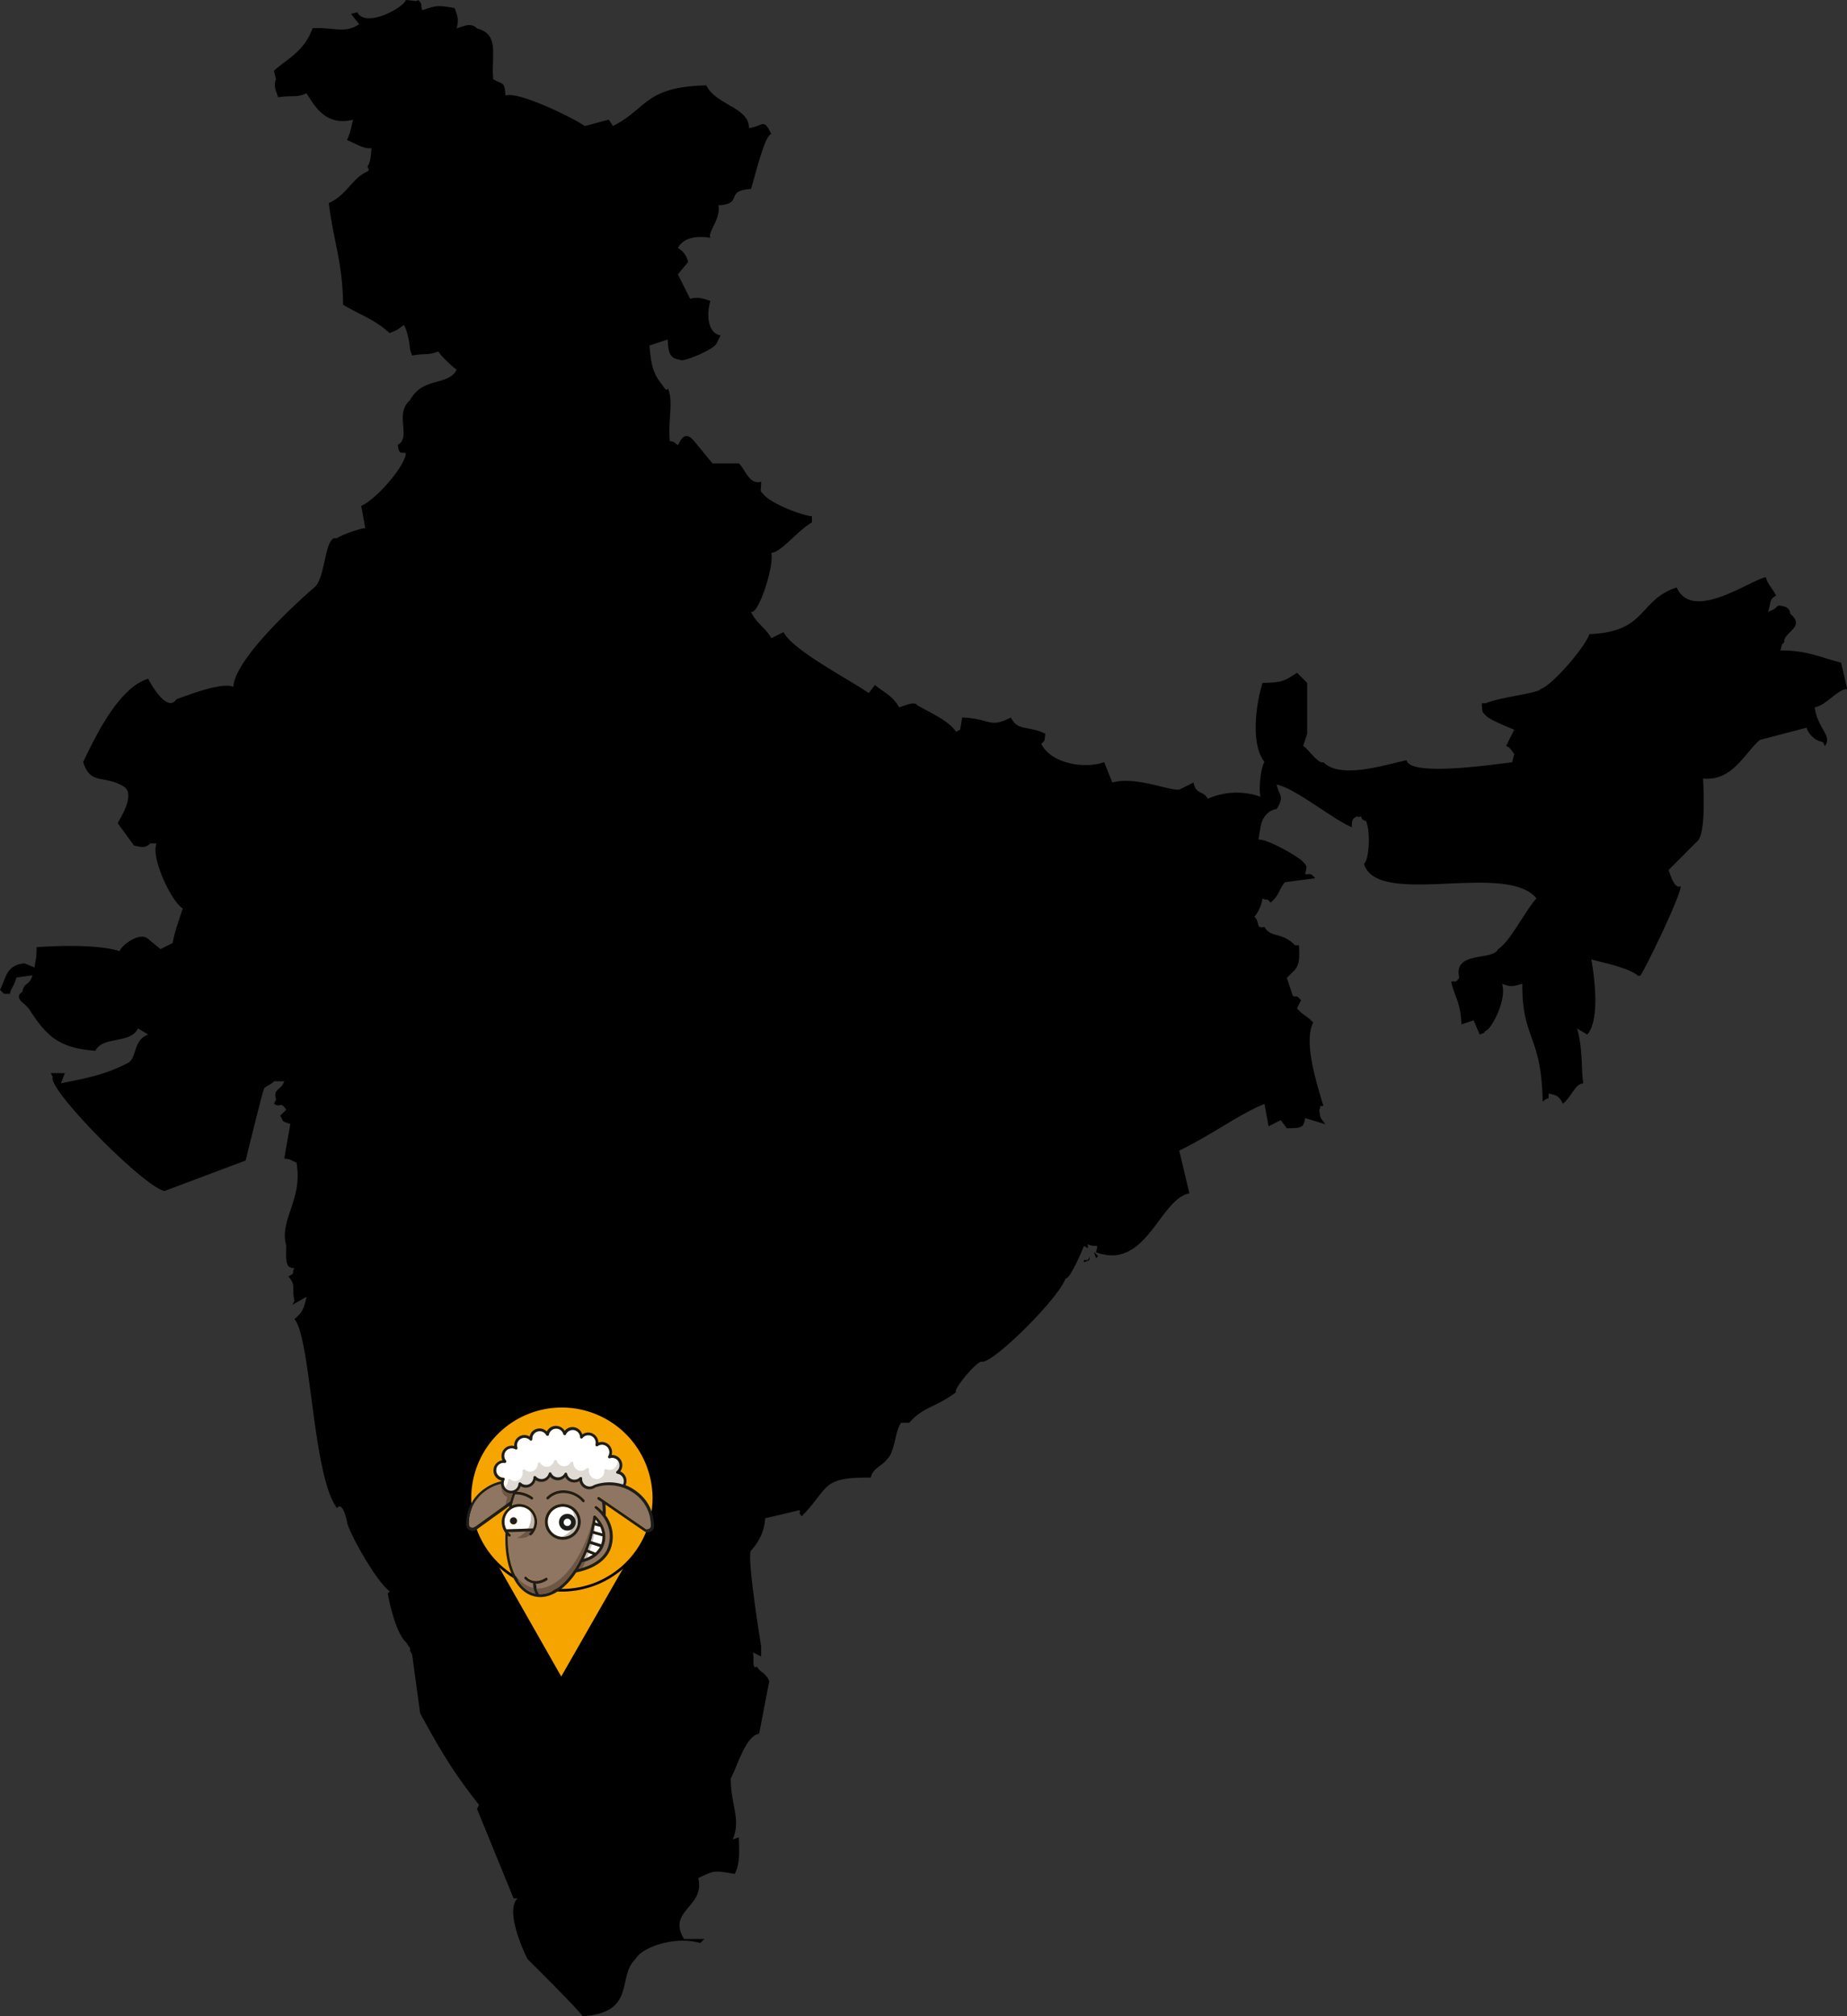 <svg id="Ebene" xmlns="http://www.w3.org/2000/svg" viewBox="0 0 1057.66 1153.81"><rect x="0" y="0" width="1057.66" height="1153.81" fill="#333333" stroke="none"/><defs><style>.cls-1{fill-rule:evenodd;}.cls-2{fill:#f6a500;}.cls-3{fill:#fff;}.cls-4{fill:#8e7662;}.cls-5{fill:#e0dad5;}.cls-6{fill:#bf7800;}.cls-7{fill:#6e5644;}.cls-8{fill:#c6bab0;}.cls-9{fill:#1d1d1b;}</style></defs><g id="Indien_Arabica"><path class="cls-1" d="M263.46,26c7,.64,5.63,1,7,0,2.88,2.74,1.17,2.59,2.32,5.82,7.86-2.5,8.5-3.07,18.6-1.17,1.35,3.89,2.56,6.14,1.16,11.63,4.39-1.49,8.37-3.47,11.62,0,13.2,3.42,8,15.5,9.3,29.08,5.53,3.31,6.43.84,7,9.31,8-2.64,41.21,14.11,45.32,17.44,4.8-1,12.52-3.59,13.95-3.49L382,98.11c19.87-10,18-22.44,53.46-23.26,5.41,11.22,24.79,12.73,24.41,24.43,8.05-.93,8.45-6.14,12.78,3.49-3.8.37-9.52,25.23-11.62,31.4-15.69.89-3.68,8.5-18.6,9.31,1.39,8.05-6.19,15-4.64,18.61-7.87-1.24-15.3-.23-18.6,5.81A11.68,11.68,0,0,1,425,176q-2.91,3.5-5.81,7l7,14c5.86-1.59,9.24.72,11.63,1.16-2.75,9.36-.77,18.82,5.81,19.77q-1.17,2.34-2.33,4.66c-1.82,3.75-20.19,11.15-20.92,9.3-5.1-.87-6.74-2.67-7-11.63l-10.46,3.49c.83,8.64,1.21,15.05,7,22.1,1,1.17,2.83,4.93,3.49,2.33,3.44,7.55,0,18,1.16,30.24,2.77.52,1.45,0,4.65,2.32,1.83-3.29,4-8.57,9.29-2.32L439,291.19h15.11c3.73,3.38,5.86,12.49,12.78,10.47,0,5.62-1.1,4.88,1.16,7,3.33,4.81,20.42,11.92,27.9,12.79v3.49c-9,5.36-17.31,16.93-23.25,17.45,1.69,7.79-7.44,35.54-11.62,33.73,2.75,6.38,8.55,9.28,11.62,15.12l7-3.49c5.2,10.42,37.77,27.15,48.81,34.89L532,418c5.95,4.8,9.72,5.85,13.95,12.79,4.92-1.57,8.49-3.48,10.45-1.16,5.75,3.52,17.5,8.34,22.09,15.12l2.32-1.16c.39-2.33.77-4.65,1.17-7,16.5.72,15.52,6.42,27.89,0,4,8.12,9.69,4.39,19.76,9.31-.68,4.66,0,3.48-2.33,5.81,5.54,11.27,24.69,14.48,36,10.47l4.65,11.63c14.67-4.15,36.87,6.78,39.52,3.49l7-3.49c1.2,7,5.8,4.62,8.14,9.3a41,41,0,0,1,30.22-1.16c-1.29-4.66.46-18,2.32-19.77-8.49-10.92-4.52-34.79-1.16-45.36,11.28-.2,12.34-1,19.76-5.82l5.81,5.82v29.08l-2.32,7c2.55,1.17,8.63,10.56,11.62,9.31,9.85,9.93,35.4,1.36,47.65-1.16,1.61,9.69,51.59,2.19,60.44,1.16.38-1.55.77-3.1,1.16-4.65-2.72-4-3.1-4-4.65-4.66l4.65-9.3c-2.79-1.18-14.59-5.85-16.27-8.14-2.44-2.39-1.9-2.05-2.32-7h2.32c7.18-3.35,30.52-5.81,31.38-8.14,6.69-2.11,25.82-24.4,27.9-31.41,33.35-1.33,27.72-19.27,50-26.75,9,20.34,42.9-4.73,51.14-5.82.65,3.53,3.28,5.75,5.81,10.47-4.18,2.47-2.7,3.68-4.64,9.31,6.08-2.06,4.37-3.82,7-3.49,4,.57,5.11,1.25,5.81,4.65,9.12,7.74-4.4,10.6-3.49,16.28-2.46,2.19-.74.92-2.32,4.66,15.23-.1,23.34,4.1,34.87,7l3.48,15.12c-5.55,0-11.72,9.2-18.59,10.46,1.63,12.21,10.33,16.25,5.81,22.1l-1.17-2.32c-5-.55-8.8-5.59-9.29-8.14l-26.74,7c-8.32,6.83-15.57,23.84-32.54,22.1.17,4.52,1.84,32.12-3.49,36.06q-8.13,8.15-16.27,16.28c2,5.87,3.87,10.68,7,9.31-.73,7.27-21.57,49.7-23.25,51.18H969c-5.26-4.45-18.88-7.21-26.73-9.31,2.07,11.84,4.8,34.82-2.33,43q-2.89-1.75-5.81-3.49c3.28,12,2.25,21.88,3.49,31.4-4.71.26-6.37,7.32-11.62,11.63-2.26-4-2.74-4.7-8.14-5.81-.37,5,.84.94-3.49,4.65-.5-38-11.87-35.62-11.62-67.46-5.34,1.55-6.33,2-11.62,0,3.14,9.92-7.18,27.35-9.3,26.75-2.09,2.38,0,.82-3.49,2.33-1.16-2.72-2.32-5.43-3.49-8.15l-7,2.33c-.36-12.92-3.84-15.29-5.81-24.43,2.58-.75,2.19,1.18,4.65-2.32-3.89-15.56,19.42-9.44,22.08-16.28,6.85-4,15.59-22.1,22.08-29.08-17.22-21.32-91.12,5.65-98.79-19.78,2.92-1.94,3.92-18.71,1.17-24.42-4.88-1.8-.73-3.32-4.65-2.33-.15-1.15-.43-.3-1.17,0-2.73,1.27-2.15,3.37-2.32,5.82-11.47-5-32.37-22.31-43-24.43,1.43,6.81,4.67,6.3,0,14-4.77.68-8.33,4.57-9.29,10.47l-1.17,7c5.06-.47,23.24,9.92,25.58,12.79,2.77,2.87,2,2.92,1.16,7,3.23.31,2.93-.91,5.81,2.33l-17.44,2.32c-3.66,4.58-3,7.26-8.13,11.63-2.61-3-1.32-.76-4.65-2.32a22,22,0,0,1-4.65,10.47c3.35,2.94.46,7,5.81,5.81,3.48,6.45,10.2,2.7,17.43,10.47h2.33c.22,7.25.38,10.53-2.33,14l-4.64,4.65,3.48,10.47c3.11.53,1.76-.72,4.66,2.32l-2.33,4.66c3.72,4.27,5.13,3.67,9.29,8.14-5.65,10.84,1.84,34.37,5.82,47.69-3.27.32-.86-.62-2.33,2.32.5,4.39.22,4,3.49,8.14l-11.62-3.49c-.85,5.53-2,5.72-10.46,5.82l-3.49-4.65-7,3.49q-1.15-6.4-2.33-12.8c-15.31,6.32-28.45,16.75-48.81,26.75q2.91,12.23,5.81,24.43c-17.16,3.29-24.62,44.41-53.46,33.73,1.61-6.38.28-2-4.65-4.65v2.32L651.66,739c-.18.92-7.92,19.34-10.46,18.61-3.9,11.3-40.51,47.68-47.65,47.69-2.47-1.56-17,16.06-15.11,17.45-11.7,8.81-19,8.34-26.73,17.44h-4.65c-3.77,4.94-3.33,16.52-8.14,20.94-2.69,3.73-8.14,5-9.3,10.46-28.8-.31-23.38,5.68-39.51,22.11-2.27-2.86-.66-.48-1.17-3.49l-19.75,4.65c-.54,7.73-3.42,13.12-8.14,18.61-2.6,3,5.81,54.67,5.81,54.67v5.81l-4.65-2.32c.72,3.34-.75,10.18,2.33,8.13,2.13,4,3.77,2.11,7,8.15q-2.91,15.12-5.81,30.24c-7.86,1.08-13,20.08-16.27,25.59-.09,15,6.05,23.28,1.16,34.89l3.49-1.16c.21,8.81.68,14.84-2.33,20.93-12.32-2.1-11.52-2-20.92,2.33,4.14,16.66-18.12,18.57-8.13,34.89h11.62l-2.33,2.33c-13.5-4.17-33.38,1.94-37.19,9.31-10.58,9.69.77,30.67-30.22,32.56-2.25-3.76-31.38-32.56-31.38-32.56-1.56-2.62-13.45-27.79-5.81-34.9h-2.32q-10.47-25.57-20.93-51.17l1.17-2.33c-16-20.09-23.36-33.55-33.71-52.34L267,972.78c-1.29-2.43-1.16-1.26-1.16-3.49l-2.33-3.49c-4.88-4.26-8.82-18.59-10.46-27.92l1.17-1.16c-8.41-6.27-23.93-34.92-24.41-39.54,0,0-2.4-12.55-5.81-8.15-14.12-18.48-14.78-97.12-24.41-108.17,5.14-4.07,5.55-6.89,7-12.79l-8.13,4.65,1.16-2.33c-1.71-7.63,1.12-8.55-3.49-13.95,4.67-2.34,1.37-1.29,3.49-4.65-4.29-.37-5.1-1.69-4.65-12.8-4.35-14.87,9.69-26.44,5.81-47.69-4.79-1.95-2.43-1.71-7-2.32q1.74-9.9,3.49-19.78c-6-1.85-3.45-1.44-5.82-4.65q1.75-1.74,3.49-3.49c-3.71-5.52-3.11-.48-7-3.49l1.16-2.32c-1.92-6.44,2.77-4.92,4.65-10.47h-5.81c-1,1.46-6.48,3.7-5.81,4.65-.6.41-10.46,40.71-10.46,40.71l-46.5,17.45c-12.7-3-67.48-59-63.92-65.14-.39-.77-.77-1.55-1.16-2.33H68.2l-2.32,5.82c15.56-3.1,25.55-5,38.35-11.63,5.39-2.8,2.79-13.12,11.63-16.28l-5.81-3.49c-4.48,9.14-20.06,4.1-24.41,12.79-21.43-1.58-28.1-8.61-38.36-24.42L45,600.58s-6.25-4-1.16-7c.93-5.76,3.7-3,5.81-9.3H48.45l-8.14,1.16c-.6,3.83-3.91,7.62-3.49,9.3H33.34L31,592.44c3.42-6.11,3.21-14.28,14-15.12l5.81,2.32c.32-3.89,1.12-3.75,1.16-11.63,15.52-1,36.16-1.32,47.66,2.33.13-2.49,11.09-11.65,16.27-7l7,5.82,7-3.49c.86-5.74,4-14.46,5.81-19.78-5.78-2.9-18.45-28.27-15.1-37.22H117c-2.38,2.57-4.67,2.34-9.3,1.17l-9.3-12.8c1.13-2.23,10.55-16.43,3.49-20.93-11.47-6.95-19-.49-23.25-14,8.16-17.28,21-42.69,37.2-47.69,0,0,10.57,20.64,16.27,11.63,2.11-.33,25.17-10.22,32.54-7,.68-15.88,37.12-49,46.49-57,6.57-5.61,5.66-30.33,12.79-27.91.83-1.45,15-6.39,16.27-5.82q-1.17-6.39-2.33-12.79c8.57-3.77,25.21-22.76,25.57-30.25-2.92-.66-3.77,1.29-4.64-4.65,8-4.49-2.19-17.71,7-25.59,7.33-13.64,21.7-7.88,26.73-17.44-.46-.09-9-7.55-10.46-10.47-6.72,2.4-6.29.89-15.11,2.32l-1.16-3.48c-.12-2.49-1.3-10.38-3.49-14-5.58,4-2.8,2.22-8.13,4.65-9.74-8.55-16-9.78-26.74-16.28-.05-23.5-5.81-37.9-8.13-58.16,10-4.4,12.85-13.27,20.92-17.45,2.5-1.29,2.2-1.23,1.16-3.48,1.83-1.92,2.07-7,2.33-10.47-4.15.47-6.58-1.38-14-4.65,2.57-5.86,2.15-6.76,3.49-11.64-16.69,4.35-23-9.93-26.74-15.12-5.62,2.73-8.23,1-16.27,2.33-.42-2.64-2.94-5.52-1.16-10.47-.39-1.55-.77-3.1-1.16-4.65,6.23-6.16,17.55-10.89,22.08-24.43,11.77-.74,18.45,3.36,26.73-2.32l-4.65-5.82L235.57,33c4.8,9.19,26.19-2.29,27.89-7Z" transform="translate(-31.01 -26)"/><path class="cls-1" d="M228.6,33l2.32,2.33L228.6,33Z" transform="translate(-31.01 -26)"/><path class="cls-1" d="M1086.35,406.34l1.16,2.33-1.16-2.33Z" transform="translate(-31.01 -26)"/><path class="cls-1" d="M606.33,435.42h0Z" transform="translate(-31.01 -26)"/><path class="cls-1" d="M1078.21,451.7l2.33,2.33-2.33-2.33Z" transform="translate(-31.01 -26)"/><path class="cls-1" d="M880.63,569.18h0Z" transform="translate(-31.01 -26)"/><path class="cls-1" d="M869,613.37h0Z" transform="translate(-31.01 -26)"/><path class="cls-1" d="M657.47,742.48l2.33,2.33L658.64,746l-1.17-3.49Z" transform="translate(-31.01 -26)"/><path class="cls-1" d="M655.15,744.81c-.89,2.33,1.24,2.1-3.49,3.48v-1.16H654l1.16-2.32Z" transform="translate(-31.01 -26)"/><path class="cls-1" d="M650.5,748.29c.39.78.77,1.56,1.16,2.33-.39-.77-.77-1.55-1.16-2.33Z" transform="translate(-31.01 -26)"/><path class="cls-1" d="M648.17,750.62h0Z" transform="translate(-31.01 -26)"/><path class="cls-1" d="M647,751.79l1.16,2.32L647,751.79Z" transform="translate(-31.01 -26)"/><path class="cls-1" d="M466.86,973.94c.39.78.78,1.55,1.16,2.33-.38-.78-.77-1.55-1.16-2.33Z" transform="translate(-31.01 -26)"/><path class="cls-1" d="M434.32,1136.78l1.16,2.32-1.16-2.32Z" transform="translate(-31.01 -26)"/><polygon class="cls-2" points="321.39 961.07 360.06 893.52 282.45 892.65 321.39 961.07"/><path d="M352.4,988.7,312,917.81l80.43.9Zm-37.53-69.22,37.53,65.93,37.26-65.08Z" transform="translate(-31.01 -26)"/><path class="cls-2" d="M405.45,883.33a52.7,52.7,0,1,1-52.68-52.7,52.66,52.66,0,0,1,52.68,52.7" transform="translate(-31.01 -26)"/><path d="M352.77,936.81a53.48,53.48,0,1,1,53.48-53.48,53.54,53.54,0,0,1-53.48,53.48m0-105.33a51.91,51.91,0,1,0,51.91,51.91,52,52,0,0,0-51.91-51.91" transform="translate(-31.01 -26)"/><path class="cls-3" d="M374.76,899.76h0l-3.28-.86c-.12.59-.19,1.18-.33,1.76s-.19,1-.33,1.45l5.1,1.45a12.45,12.45,0,0,0-1.16-3.8" transform="translate(-31.01 -26)"/><path class="cls-3" d="M371.82,897.26l1.89.53a17.53,17.53,0,0,0-1.64-2.16c-.06.52-.19,1.11-.25,1.63" transform="translate(-31.01 -26)"/><path class="cls-4" d="M373.25,882.87a.74.74,0,0,1,1.11-.19l26.31,18.13a2,2,0,0,0,3.15-1.64A22.18,22.18,0,0,0,393.41,880a25,25,0,0,0-21.15-3c-.06,0-.12.06-.19.06l-.06.06a5.68,5.68,0,0,1-6.48.13,5.83,5.83,0,0,1-2.63-3.8,5.85,5.85,0,0,1-8.11-2.28,6,6,0,0,1-4.33,1.82,5.66,5.66,0,0,1-4.32-2,5.76,5.76,0,0,1-3.8,2.82,6,6,0,0,1-4.51-.86,5.68,5.68,0,0,1-2.75,3.52,5.79,5.79,0,0,1-5.83-.06,5.74,5.74,0,0,1-2.22,3.08,16.56,16.56,0,0,1,9.1,3.09.74.74,0,0,1,.19,1.11.8.8,0,0,1-.65.33,1.14,1.14,0,0,1-.46-.13,14.82,14.82,0,0,0-9.1-2.81,64.41,64.41,0,0,0-1.89,6.36,10,10,0,0,1,4.19-.92,10.3,10.3,0,0,1,10.28,10.28,9.93,9.93,0,0,1-1.51,5.3,7.14,7.14,0,0,1-1.7,2.23.79.79,0,0,1-.52.19.74.74,0,0,1-.59-.26.75.75,0,0,1,.06-1.11,9.74,9.74,0,0,0,.86-.92l-13.22.46a13.47,13.47,0,0,0,1.3,1.18.79.79,0,0,1,.13,1.11.73.73,0,0,1-.59.25.86.86,0,0,1-.52-.19,2,2,0,0,1-.46-.39c-.4,17.6,6,31.15,15.71,33.19h.06a13.61,13.61,0,0,1-1.3-5.9,9.75,9.75,0,0,1-4.72-2.41.76.76,0,0,1,.07-1.12.75.75,0,0,1,1.11.07c.19.19,4.26,4.38,10.6.33a.81.81,0,0,1,.85,1.37,11.29,11.29,0,0,1-6.21,2H338a10.25,10.25,0,0,0,1.77,6c6.8.25,14.08-4.64,20-13.62l.13-.13c1.11-1.7,2.23-3.6,3.27-5.56h0a73.51,73.51,0,0,0,6.49-18.52c.46-2.23.85-4.39,1.11-6.55a1,1,0,0,1,.52-.65.68.68,0,0,1,.78.13c.34.25,7.91,7,5,16.17a10.34,10.34,0,0,1-.53,1.45V911a1.07,1.07,0,0,1-.12.26c-3.15,6.67-10.22,8.31-12,8.64-.71,1.3-1.44,2.62-2.16,3.8,4.2-1,14.4-4.2,17.08-12.76a18.87,18.87,0,0,0-3.86-18.34,21.79,21.79,0,0,0-3.53-3.46.8.8,0,1,1,.93-1.3A21.52,21.52,0,0,1,376.2,891a45.43,45.43,0,0,0-.33-5.49l-2.35-1.58a.71.71,0,0,1-.27-1.06m-20,24.21a10.28,10.28,0,1,1,10.28-10.28,10.3,10.3,0,0,1-10.28,10.28m12.3-21.53a.74.74,0,0,1-.52.19.7.7,0,0,1-.59-.25,14.27,14.27,0,0,0-10.6-5h-.06a12,12,0,0,0-8.58,3.4.81.81,0,0,1-1.12.06.8.8,0,0,1-.06-1.11,13.1,13.1,0,0,1,9.76-3.93h.06a16,16,0,0,1,11.79,5.5.82.82,0,0,1-.08,1.11" transform="translate(-31.01 -26)"/><path class="cls-3" d="M336.27,900.66a8.45,8.45,0,0,0,.86-3.79,8.64,8.64,0,1,0-17.28,0,9,9,0,0,0,1.11,4.32l15.31-.53m-11.2-6.21a2,2,0,1,1-2,2,1.94,1.94,0,0,1,2-2" transform="translate(-31.01 -26)"/><path class="cls-3" d="M370.5,915.73,367,914.28c-.52,1.3-1.11,2.62-1.7,3.86a18.62,18.62,0,0,0,5.23-2.41" transform="translate(-31.01 -26)"/><path class="cls-3" d="M375.54,909a11.48,11.48,0,0,0,.52-3.8l-5.62-1.57c-.4,1.44-.78,2.87-1.18,4.26l6,1.89a3.44,3.44,0,0,0,.32-.78" transform="translate(-31.01 -26)"/><path class="cls-3" d="M371.94,914.61a12.67,12.67,0,0,0,2.63-3.33l-5.83-1.83c-.4,1.11-.78,2.22-1.18,3.34l4.38,1.82" transform="translate(-31.01 -26)"/><path class="cls-4" d="M323.25,885.16c.46-1.58.92-3.09,1.44-4.64a5.38,5.38,0,0,1-1,.06,7.55,7.55,0,0,1-1.31-.13,6,6,0,0,1-3.67-2.62,5.56,5.56,0,0,1-.85-2.62,23.3,23.3,0,0,0-8.38,3.73,22.49,22.49,0,0,0-10,19.45,1.87,1.87,0,0,0,1.12,1.77,2.2,2.2,0,0,0,2.09-.13l20.55-14.87" transform="translate(-31.01 -26)"/><path class="cls-3" d="M361.92,896.88a8.65,8.65,0,1,0-8.64,8.65,8.63,8.63,0,0,0,8.64-8.65" transform="translate(-31.01 -26)"/><path class="cls-3" d="M320.1,877a4.23,4.23,0,0,0,7.72-1.26c.07-.25.07-.52.13-.78a.74.74,0,0,1,.52-.71.77.77,0,0,1,.86.19,4.27,4.27,0,0,0,5,.65,4.19,4.19,0,0,0,2.16-3.73.7.7,0,0,1,.52-.72,1,1,0,0,1,.92.19,4.34,4.34,0,0,0,4.14,1.38,4.26,4.26,0,0,0,3.21-3.14.79.79,0,0,1,1.49-.13,4.38,4.38,0,0,0,3.8,2.42,4.06,4.06,0,0,0,3.79-2.29.67.67,0,0,1,.78-.4.83.83,0,0,1,.65.65,4.28,4.28,0,0,0,7.22,2.1.81.81,0,0,1,.92-.19.71.71,0,0,1,.46.78,4.26,4.26,0,0,0,2,3.92,4.16,4.16,0,0,0,4.72-.12.82.82,0,0,1,.4-.13.32.32,0,0,1,.25-.13,26.62,26.62,0,0,1,16-.13,5.1,5.1,0,0,0,.33-.77,4.3,4.3,0,0,0-3-5.25c-.19-.06-.33-.06-.52-.12a.75.75,0,0,1-.65-.59.84.84,0,0,1,.25-.86,4.31,4.31,0,0,0,1.11-5.43,4.21,4.21,0,0,0-5-2,.75.75,0,0,1-.86-.26.94.94,0,0,1-.06-.92,4.29,4.29,0,0,0-6.09-5.77.81.81,0,0,1-.92,0,.87.87,0,0,1-.34-.86,4.36,4.36,0,0,0-2.22-4.91,4.32,4.32,0,0,0-5.24,1.12.75.75,0,0,1-.86.25.77.77,0,0,1-.53-.71,4.24,4.24,0,0,0-8.11-1.64.8.8,0,0,1-1.5-.13,4.29,4.29,0,0,0-4.26-3.14,4.16,4.16,0,0,0-4,3.46.85.85,0,0,1-.66.65.88.88,0,0,1-.85-.4,4.27,4.27,0,0,0-8,2.29.87.87,0,0,1-.46.78.84.84,0,0,1-.92-.19,4.27,4.27,0,0,0-7.13,4.32.73.73,0,0,1-.26.86.77.77,0,0,1-.92.06,4.2,4.2,0,0,0-5.24.86l-.06.07a4.24,4.24,0,0,0-.07,5.56.81.81,0,0,1,.07.92.75.75,0,0,1-.78.39,4.26,4.26,0,0,0-4.72,3v.07h0v.06a4.28,4.28,0,0,0,2.94,5.24,4.71,4.71,0,0,0,1,.13.7.7,0,0,1,.65.4.83.83,0,0,1,0,.78,9.41,9.41,0,0,0-.33,1,4.54,4.54,0,0,0,.62,3.23" transform="translate(-31.01 -26)"/><path class="cls-5" d="M380.72,857.86H381a4.09,4.09,0,0,0-.33-2.16,2.79,2.79,0,0,1-.53.65.81.81,0,0,0-.19.92A.83.83,0,0,0,380.72,857.86Z" transform="translate(-31.01 -26)"/><path class="cls-5" d="M386.61,869.59a4.31,4.31,0,0,0-2.22-.78l.12-.13a4.6,4.6,0,0,0,1.24-5.69,4.36,4.36,0,0,0-1.3-1.51,4.63,4.63,0,0,1,0,1.89,4.4,4.4,0,0,1-5.16,3.74,4.17,4.17,0,0,1-1.05-.34.71.71,0,0,0-.78.07.94.94,0,0,0-.4.78,6.58,6.58,0,0,1-.06,1.11,4.55,4.55,0,0,1-3.67,3.67,4.43,4.43,0,0,1-1.58-.07h0a4.73,4.73,0,0,1-3.46-5.24.89.89,0,0,0-.46-.92.69.69,0,0,0-.52-.06.67.67,0,0,0-.47.25,4.37,4.37,0,0,1-4.84,1,4.8,4.8,0,0,1-2.69-4,.75.75,0,0,0-.65-.78.89.89,0,0,0-.92.4,4.46,4.46,0,0,1-4.13,2.09,4.63,4.63,0,0,1-3.73-3,.91.91,0,0,0-.78-.58.88.88,0,0,0-.78.58,4.65,4.65,0,0,1-3.53,3.28h0a4.39,4.39,0,0,1-4.32-2,.76.76,0,0,0-.92-.34.83.83,0,0,0-.59.78,4.53,4.53,0,0,1-2.75,4.05,4.24,4.24,0,0,1-4.57-.77.81.81,0,0,0-1-.07.89.89,0,0,0-.4.92,4.87,4.87,0,0,1-1.51,4.58,4.25,4.25,0,0,1-5.56.06.72.72,0,0,0-.86-.06.93.93,0,0,0-.46.78,3,3,0,0,1-.12,1.05,4.82,4.82,0,0,1-1.83,2.87A3.78,3.78,0,0,0,322,879a3.9,3.9,0,0,0,3.21-.06,4.09,4.09,0,0,0,2.22-2.42,5.92,5.92,0,0,0,.26-1,.77.77,0,0,1,.52-.66.88.88,0,0,1,.78.19,4.09,4.09,0,0,0,5.24.78,4.74,4.74,0,0,0,2.1-4,.84.84,0,0,1,1.44-.59,4.15,4.15,0,0,0,4.2,1.38,4.32,4.32,0,0,0,3.14-3.34.86.86,0,0,1,.66-.65.69.69,0,0,1,.77.46,4.31,4.31,0,0,0,3.8,2.5h0a4.23,4.23,0,0,0,3.8-2.5.71.71,0,0,1,.78-.46.85.85,0,0,1,.65.65,4.25,4.25,0,0,0,3.08,3.34,4.19,4.19,0,0,0,4.2-1.24.79.79,0,0,1,.92-.19.71.71,0,0,1,.46.78,4.41,4.41,0,0,0,2,4.05,4.12,4.12,0,0,0,4.64-.13.67.67,0,0,1,.46-.12,1.31,1.31,0,0,1,.46.12c.06.07.19.19.19.26s.19-.07.25-.13a.83.83,0,0,1,.53-.25c2.75-.26,5.37-1,8.18-.59a41.91,41.91,0,0,1,6.55,1.38,3.27,3.27,0,0,0,.33-.78,4.54,4.54,0,0,0,.26-1.57.59.59,0,0,0,.65-.59,3.49,3.49,0,0,0-2.1-4.11" transform="translate(-31.01 -26)"/><path class="cls-6" d="M318.13,875.54v1.18a10.1,10.1,0,0,0,.52,1.18,6.13,6.13,0,0,0,3.67,2.62,5.19,5.19,0,0,0,1.31.12,5.38,5.38,0,0,0,1-.06h0c-.52,1.51-1,3.08-1.44,4.64l-2.69,2-.13.72a35.38,35.38,0,0,0,3.4-1.45c0-.14,1.58-6.36,1.58-6.36a3,3,0,0,1-.72.07,4.81,4.81,0,0,1-3.08-1.18c-1.83-1.62-2.81-3.06-3.4-3.45" transform="translate(-31.01 -26)"/><path class="cls-7" d="M318.13,876.78c.19,5.44,3.34,5.83,3.34,5.83l-1,4.58,2.69-2c.46-1.57.92-3.08,1.44-4.64a5.38,5.38,0,0,1-1,.06,8.72,8.72,0,0,1-1.31-.12,6.05,6.05,0,0,1-3.67-2.62c-.19-.4-.31-.72-.52-1.12" transform="translate(-31.01 -26)"/><path class="cls-6" d="M334.3,889.67a6.26,6.26,0,0,1,.34,1.17,8.69,8.69,0,0,1,2.49,6,9.33,9.33,0,0,1-.86,3.79l-2.93.07a9.77,9.77,0,0,1-1.24,1.63l3.21-.12a5.54,5.54,0,0,1-.86.92.79.79,0,0,0-.07,1.11l.07.06a9.48,9.48,0,0,0,2.94-3.92c2.08-5.5-3.09-10.74-3.09-10.74" transform="translate(-31.01 -26)"/><path class="cls-7" d="M335.35,902.3l-3.21.13a15.55,15.55,0,0,1-5,3.6,6.88,6.88,0,0,0,2,.19,8.76,8.76,0,0,0,5.49-1.82l-.06-.07a.76.76,0,0,1,.06-1.11c.26-.32.51-.65.78-.92" transform="translate(-31.01 -26)"/><path class="cls-8" d="M334.64,890.86a13.34,13.34,0,0,1-1.3,9.95l2.93-.07a8.72,8.72,0,0,0-1.63-9.88" transform="translate(-31.01 -26)"/><path class="cls-6" d="M358,889.14h-.06a9.33,9.33,0,0,1,.72.86,8.64,8.64,0,0,1-5.31,15.45h-.59a14.22,14.22,0,0,1-2,.65,7.08,7.08,0,0,0,1.89.19,10.06,10.06,0,0,0,9.55-5.9c1.94-5.41-3.3-11.25-4.23-11.25" transform="translate(-31.01 -26)"/><path class="cls-8" d="M358.58,890.07c2.16,3.4,2.88,11.91-5.89,15.44h.59a8.62,8.62,0,0,0,5.3-15.44" transform="translate(-31.01 -26)"/><path class="cls-8" d="M327,930.26c2.42,4.14,6.68,9,13.16,9a15.14,15.14,0,0,0,6.67-1.63l1.58-1c-.47-.06-.86-.06-1.31-.12a15.89,15.89,0,0,1-6.88,1.7h-.58a8.53,8.53,0,0,1-1.45-3.21,8.2,8.2,0,0,1-1.7-.19,12.21,12.21,0,0,0,1.05,3.14h-.07c-3.79-.78-7.13-3.4-9.69-7.26a2.49,2.49,0,0,0-.78-.48" transform="translate(-31.01 -26)"/><path class="cls-6" d="M324.55,924.89a18.45,18.45,0,0,0,1.11,2.69c.19.13.46.25.65.4-.12-.26-.25-.53-.39-.78-.91-1.4-1.37-2.31-1.37-2.31m46.47-31a29.26,29.26,0,0,1-.78,3c-.19,1.18-.39,2.29-.65,3.47a73.8,73.8,0,0,1-6.48,18.52h0a57.73,57.73,0,0,1-3.27,5.56l-.13.13a36.49,36.49,0,0,1-10.07,10.53c.33,0,.65.07,1,.07,9.3-6.55,10.22-10.08,10.22-10.08l3.21-.85s.19-.4.59-1.12c-.93.26-1.77.53-2.42.66.72-1.24,1.51-2.5,2.16-3.8a14.64,14.64,0,0,0,2-.46c.26-.65.59-1.31.86-2-.72.26-1.38.53-1.89.66.59-1.24,1.17-2.56,1.7-3.87l1.24.53a9.93,9.93,0,0,0,.52-1.51l-1.22-.49c.4-1.12.86-2.23,1.18-3.34l1.11.33a10.69,10.69,0,0,1,.46-1.57l-1.05-.33a44,44,0,0,0,1.18-4.26l.77.19.19-1.57-.65-.19c.13-.46.19-1,.34-1.45s.25-1.18.33-1.76l.19.06a16.07,16.07,0,0,0-.59-5" transform="translate(-31.01 -26)"/><path d="M349.62,935.17a18.39,18.39,0,0,1-2.49,1.39c.39.06.85.06,1.3.12.78-.52,1.51-1,2.16-1.44a4.48,4.48,0,0,0-1-.07m-24-7.59c.4.78.86,1.7,1.38,2.68a7.57,7.57,0,0,0,.86.46,21.82,21.82,0,0,1-1.57-2.68,6.84,6.84,0,0,0-.67-.46" transform="translate(-31.01 -26)"/><path class="cls-8" d="M371.48,898.9c-.12.59-.19,1.18-.33,1.76s-.19,1-.33,1.45l.65.19a29.54,29.54,0,0,0,.19-3.34l-.18-.06" transform="translate(-31.01 -26)"/><path class="cls-7" d="M325.93,927.12c.13.25.26.52.4.78a15.48,15.48,0,0,0,1.57,2.68c2.56,3.86,5.9,6.48,9.69,7.26h.07a10.28,10.28,0,0,1-1.05-3.14c-5.32-.91-8.91-5-10.68-7.58m40.37-7.6a14.3,14.3,0,0,1-2,.46c-.71,1.31-1.44,2.63-2.16,3.8.65-.13,1.51-.4,2.42-.65.41-.79,1-2.1,1.71-3.61m3.94-22.64c-3.6,13-12.1,31.75-25.46,37a15.27,15.27,0,0,1-5.84,1.18h-.71a8,8,0,0,0,1.45,3.21h.58a15.76,15.76,0,0,0,6.88-1.7,24,24,0,0,0,2.5-1.39,36.36,36.36,0,0,0,10.07-10.53l.13-.13c1.11-1.7,2.22-3.6,3.27-5.56h0a73.11,73.11,0,0,0,6.48-18.52c.26-1.26.45-2.44.65-3.55" transform="translate(-31.01 -26)"/><path class="cls-8" d="M367,914.22c-.52,1.3-1.11,2.62-1.7,3.86a11.86,11.86,0,0,0,1.89-.65c.34-.86.72-1.77,1-2.69l-1.24-.52" transform="translate(-31.01 -26)"/><path class="cls-8" d="M370.44,903.62c-.4,1.44-.78,2.87-1.18,4.26l1.05.33a34.06,34.06,0,0,0,.92-4.38l-.79-.21" transform="translate(-31.01 -26)"/><path class="cls-8" d="M368.8,909.45c-.4,1.11-.78,2.22-1.18,3.34l1.18.52c.4-1.11.78-2.29,1.11-3.46l-1.11-.4" transform="translate(-31.01 -26)"/><path class="cls-9" d="M353.29,886.6a10.28,10.28,0,1,0,10.28,10.28A10.3,10.3,0,0,0,353.29,886.6Zm-8.64,10.28a8.64,8.64,0,1,1,8.64,8.65A8.63,8.63,0,0,1,344.65,896.88Z" transform="translate(-31.01 -26)"/><path class="cls-9" d="M353.82,878.88h0a13.21,13.21,0,0,0-9.76,3.92.79.79,0,1,0,1.18,1.05,11.77,11.77,0,0,1,8.58-3.4h.06a14.28,14.28,0,0,1,10.6,5,.7.7,0,0,0,.59.25.74.74,0,0,0,.52-.19.8.8,0,0,0,.06-1.11A15.87,15.87,0,0,0,353.82,878.88Z" transform="translate(-31.01 -26)"/><path class="cls-9" d="M325.07,898.31a2,2,0,1,0-2-2A1.93,1.93,0,0,0,325.07,898.31Z" transform="translate(-31.01 -26)"/><path class="cls-9" d="M394.33,878.61a25.12,25.12,0,0,0-5.1-2.68,7,7,0,0,0,.34-.93,5.87,5.87,0,0,0-3.4-6.94,5.88,5.88,0,0,0,.46-6.42,6,6,0,0,0-5.37-3,5.86,5.86,0,0,0-7.6-7.13,5.84,5.84,0,0,0-9.23-4.64A5.82,5.82,0,0,0,360,842.8a5.7,5.7,0,0,0-5.62,2,5.91,5.91,0,0,0-5.25-2.81,5.82,5.82,0,0,0-5,3.2,5.86,5.86,0,0,0-5.77-1.5,5.7,5.7,0,0,0-4.05,4.38,5.84,5.84,0,0,0-8.83,5.43,5.81,5.81,0,0,0-5.83,1.83l-.07.07a6,6,0,0,0-.86,6.27,6,6,0,0,0-4.91,4.13V866a5.84,5.84,0,0,0,4.06,7.2c.06,0,.19.06.25.06s-.06.19-.06.34v.12a24.83,24.83,0,0,0-9.43,4.14A24.08,24.08,0,0,0,298,898.57a3.48,3.48,0,0,0,2,3.14,3.57,3.57,0,0,0,1.63.4,3.91,3.91,0,0,0,2.1-.65l19-13.68c-.07.33-.19.71-.26,1.05a10.27,10.27,0,0,0-4.13,8.18,10.51,10.51,0,0,0,2.1,6.21c-.86,19.45,5.9,34.1,16.89,36.4a16.34,16.34,0,0,0,3,.34c7.13,0,14.6-5.1,20.69-14.14a36.77,36.77,0,0,0,8.31-2.56c6-2.69,10-6.74,11.58-11.59a20.22,20.22,0,0,0-3.08-18.46,45.4,45.4,0,0,0-.13-6.21l22.24,15.3a3.69,3.69,0,0,0,2,.65,3.76,3.76,0,0,0,1.7-.4,3.6,3.6,0,0,0,1.89-3.21C405.39,893.15,403.48,884.76,394.33,878.61Zm-93.74,21.55a2,2,0,0,1-1.11-1.77,22.52,22.52,0,0,1,10-19.45,23.26,23.26,0,0,1,8.37-3.73,5.29,5.29,0,0,0,.86,2.62,6.09,6.09,0,0,0,3.67,2.62,4.7,4.7,0,0,0,1.3.13,5.54,5.54,0,0,0,1-.06c-.53,1.51-1,3.08-1.45,4.64L302.69,900A1.92,1.92,0,0,1,300.59,900.16Zm19.32-27.3a.83.83,0,0,0,0-.78.76.76,0,0,0-.65-.4,5.58,5.58,0,0,1-1-.12,4.29,4.29,0,0,1-2.94-5.25v-.06h0v-.06a4.27,4.27,0,0,1,4.72-3,.73.73,0,0,0,.78-.4,1,1,0,0,0-.06-.92,4.26,4.26,0,0,1,.06-5.56l.06-.07a4.32,4.32,0,0,1,5.25-.85.82.82,0,0,0,.92-.07.85.85,0,0,0,.25-.86,4.19,4.19,0,0,1,1.83-5,4.29,4.29,0,0,1,5.31.71.78.78,0,0,0,.92.19.71.71,0,0,0,.46-.78,4.26,4.26,0,0,1,8-2.28.86.86,0,0,0,.86.39.82.82,0,0,0,.65-.65,4.32,4.32,0,0,1,4-3.46,4.23,4.23,0,0,1,4.26,3.14.74.74,0,0,0,.71.59.76.76,0,0,0,.78-.46,4.3,4.3,0,0,1,4.72-2.41,4.23,4.23,0,0,1,3.4,4.05.69.69,0,0,0,.52.71.74.74,0,0,0,.86-.25,4.23,4.23,0,0,1,5.25-1.11A4.33,4.33,0,0,1,372,852.7a.85.85,0,0,0,.33.85.83.83,0,0,0,.93,0,4.28,4.28,0,0,1,6.08,5.77.82.82,0,0,0,.06.92.71.71,0,0,0,.86.26,4.22,4.22,0,0,1,5,2,4.35,4.35,0,0,1-1.11,5.43.71.71,0,0,0-.26.86.79.79,0,0,0,.65.59,1.38,1.38,0,0,1,.53.12,4.28,4.28,0,0,1,3,5.25,3.49,3.49,0,0,1-.34.78,25.51,25.51,0,0,0-16,.12c-.07.07-.2.07-.26.13a1,1,0,0,0-.4.13,4.25,4.25,0,0,1-4.72.12,4.33,4.33,0,0,1-2-3.92.77.77,0,0,0-.46-.78.84.84,0,0,0-.92.19,4.27,4.27,0,0,1-7.21-2.1.83.83,0,0,0-.65-.65.73.73,0,0,0-.78.4,4.29,4.29,0,0,1-3.8,2.29,4.19,4.19,0,0,1-3.8-2.42.78.78,0,0,0-.77-.46.93.93,0,0,0-.72.59,4.39,4.39,0,0,1-3.21,3.15,4.22,4.22,0,0,1-4.13-1.39.85.85,0,0,0-1.45.53,4.35,4.35,0,0,1-2.16,3.73,4.25,4.25,0,0,1-5-.65,1,1,0,0,0-.86-.19,1.05,1.05,0,0,0-.53.72,3.43,3.43,0,0,1-.12.77,4.18,4.18,0,0,1-5.1,3.15,4.06,4.06,0,0,1-2.62-1.89,4.32,4.32,0,0,1-.53-3.21A2.08,2.08,0,0,1,319.91,872.86Zm8.56,15.38a8.63,8.63,0,0,1,8.65,8.64,9.54,9.54,0,0,1-.86,3.8L321,901.2a8.8,8.8,0,0,1-1.12-4.32A8.55,8.55,0,0,1,328.47,888.24Zm47.65,2.87a21.52,21.52,0,0,0-3.33-3.14.79.79,0,0,0-1.12.19.78.78,0,0,0,.2,1.11,21.38,21.38,0,0,1,3.52,3.47c3.21,3.86,6.42,10.15,3.86,18.33-2.68,8.58-12.9,11.79-17.08,12.76.72-1.24,1.51-2.5,2.16-3.8,1.83-.33,8.9-2,12.05-8.64a.51.51,0,0,0,.12-.26V911a8.86,8.86,0,0,0,.53-1.45c2.89-9.15-4.7-15.89-5-16.16a.7.7,0,0,0-.78-.12.9.9,0,0,0-.52.65c-.26,2.16-.66,4.32-1.12,6.54A73.74,73.74,0,0,1,363.11,919h0a57.73,57.73,0,0,1-3.27,5.56l-.13.13c-6,9-13.22,13.87-20,13.61a10.13,10.13,0,0,1-1.77-5.95H338a11.92,11.92,0,0,0,6.21-2,.81.81,0,1,0-.86-1.37c-6.42,4-10.47-.13-10.59-.33a.79.79,0,1,0-1.18,1,9.66,9.66,0,0,0,4.72,2.42,12.58,12.58,0,0,0,1.3,5.89h-.06c-9.76-2.09-16.1-15.57-15.72-33.19.13.13.34.26.46.4a.77.77,0,0,0,.53.19.9.9,0,0,0,.59-.25.84.84,0,0,0-.13-1.12c-.52-.46-1-.85-1.3-1.17l13.22-.46a5.17,5.17,0,0,1-.86.92.79.79,0,0,0-.07,1.11.74.74,0,0,0,.59.26.78.78,0,0,0,.53-.2,7.22,7.22,0,0,0,1.7-2.22,10,10,0,0,0,1.51-5.31,10.3,10.3,0,0,0-10.28-10.28,9.9,9.9,0,0,0-4.2.93c.53-2.17,1.18-4.33,1.89-6.36a14.93,14.93,0,0,1,9.11,2.81,1.1,1.1,0,0,0,.46.13.8.8,0,0,0,.65-.33.79.79,0,0,0-.19-1.12,16.42,16.42,0,0,0-9.11-3.08,5.61,5.61,0,0,0,2.23-3.08,5.93,5.93,0,0,0,5.83.06,5.72,5.72,0,0,0,2.75-3.53,6,6,0,0,0,4.51.86,5.78,5.78,0,0,0,3.8-2.81,5.64,5.64,0,0,0,4.32,2,5.92,5.92,0,0,0,4.32-1.83,5.63,5.63,0,0,0,3.61,2.88,5.76,5.76,0,0,0,4.51-.59,6.14,6.14,0,0,0,2.62,3.8,5.85,5.85,0,0,0,6.48-.13l.07-.06a.22.22,0,0,0,.19-.07,24.8,24.8,0,0,1,21.15,2.94,22.31,22.31,0,0,1,10.4,19.18,1.92,1.92,0,0,1-1,1.77,2,2,0,0,1-2.1-.13L374.3,882.8a.8.8,0,0,0-.93,1.31l2.36,1.57A35.76,35.76,0,0,1,376.12,891.11Zm-5,9.55c.13-.58.25-1.17.33-1.76l3.28.86h0a13.31,13.31,0,0,1,1.17,3.8l-5.1-1.45A13.25,13.25,0,0,0,371.15,900.66Zm.67-3.4c.06-.52.19-1.11.25-1.63a23.82,23.82,0,0,1,1.64,2.16Zm-1.38,6.36,5.62,1.57a13.3,13.3,0,0,1-.52,3.8c-.07.25-.2.52-.26.78l-6-1.89C369.72,906.49,370.1,905.05,370.44,903.62Zm-1.64,5.83,5.83,1.83a13.7,13.7,0,0,1-2.62,3.33l-4.39-1.82C368,911.67,368.4,910.56,368.8,909.45ZM367,914.22l3.53,1.44a18.33,18.33,0,0,1-5.24,2.42C365.86,916.84,366.45,915.6,367,914.22Z" transform="translate(-31.01 -26)"/><path class="cls-9" d="M355.9,901.92a4.79,4.79,0,1,1,4.78-4.78A4.81,4.81,0,0,1,355.9,901.92Zm0-6.82a2.1,2.1,0,1,0,2.09,2.1A2.07,2.07,0,0,0,355.9,895.1Z" transform="translate(-31.01 -26)"/></g></svg>